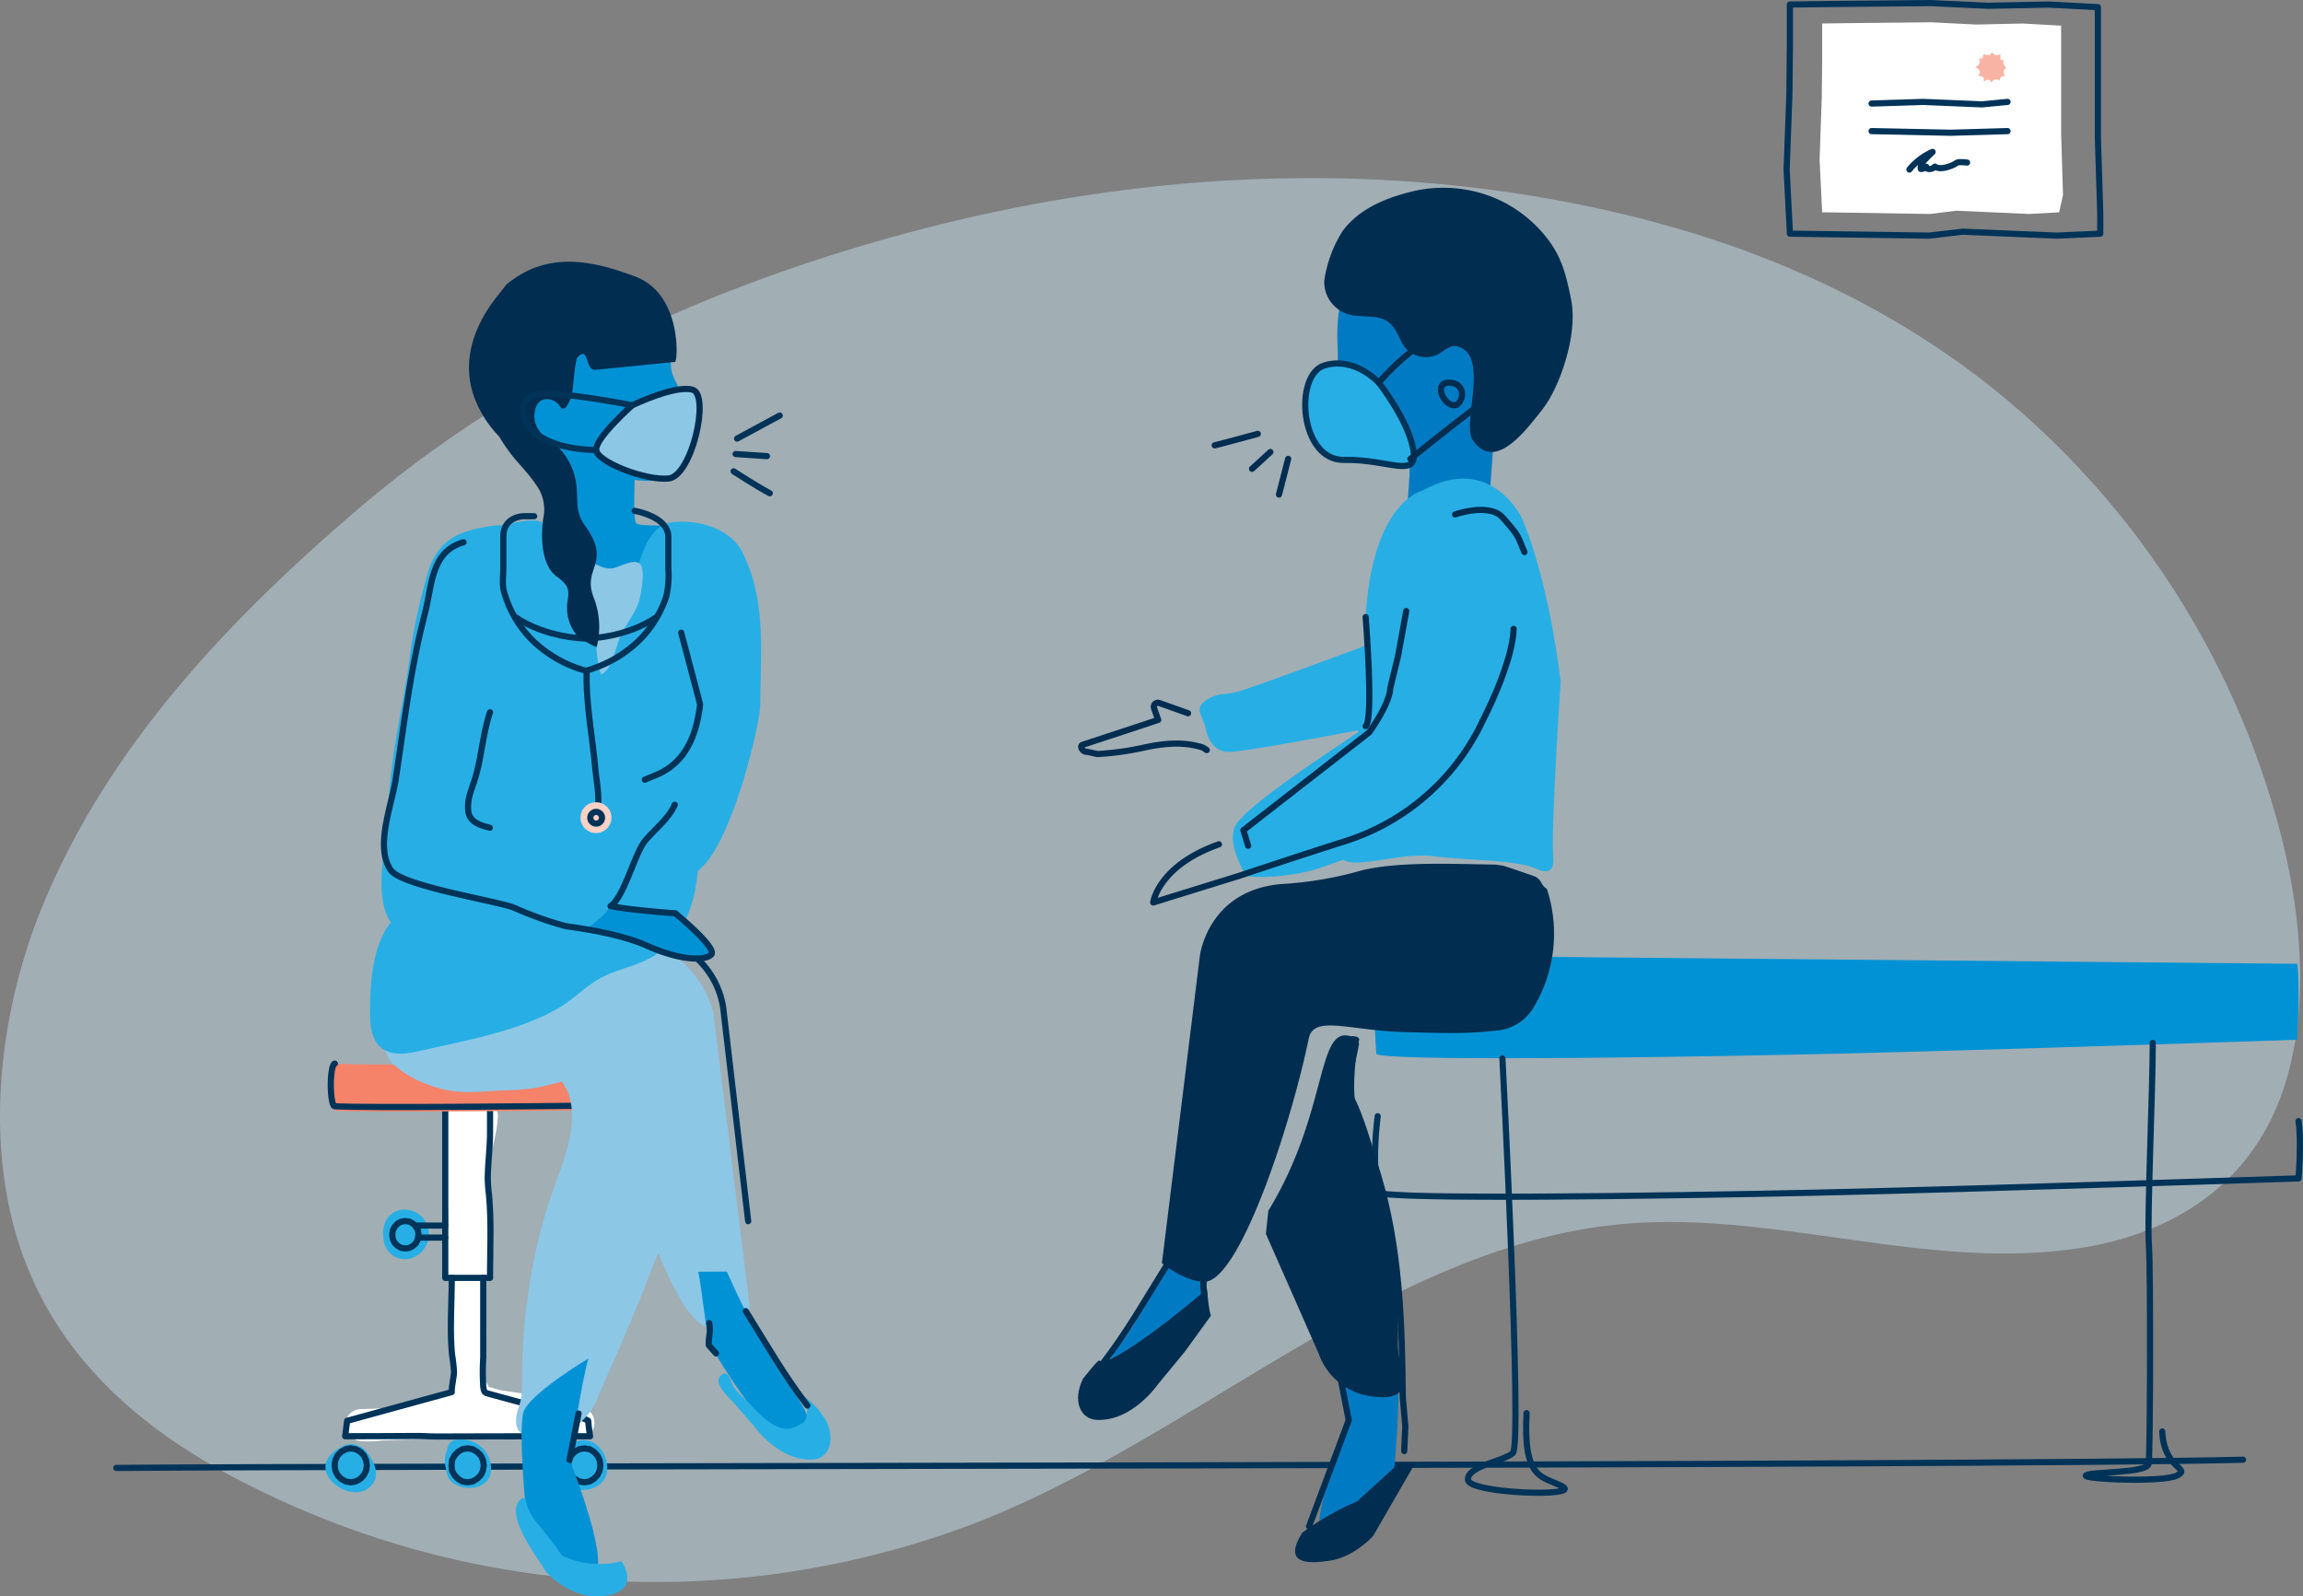 <svg xmlns="http://www.w3.org/2000/svg" viewBox="0 0 560.75 388.76"><rect x="0" y="0" width="560.75" height="388.76" fill="#808080" stroke="none"/><defs><style>.cls-1{fill:#cbe9f5;opacity:0.44;}.cls-13,.cls-14,.cls-15,.cls-2{fill:none;stroke-width:1.5px;}.cls-15,.cls-2{stroke:#003358;}.cls-13,.cls-2{stroke-linecap:round;stroke-linejoin:round;}.cls-3{fill:#0092d5;}.cls-4{fill:#fff;}.cls-5{fill:#f9b3a4;}.cls-6{fill:#27afe5;}.cls-7{fill:#f48369;}.cls-8{fill:#8cc7e6;}.cls-9{fill:#0070ba;}.cls-10{fill:#fcd1c6;}.cls-11{fill:#002d50;}.cls-12{fill:#007bc3;}.cls-13,.cls-14{stroke:#002d50;}.cls-14,.cls-15{stroke-miterlimit:10;}</style></defs><g id="Layer_2" data-name="Layer 2"><g id="Layer_1-2" data-name="Layer 1"><path class="cls-1" d="M465.08,303.8c-24.59-2.8-49.27-8.33-73.79-5.28C333.89,305.64,286.59,354,231.85,373A218.88,218.88,0,0,1,60.23,361.52c-22-11.11-44.3-27.67-54.47-55.25-9.86-26.72-6.2-59.23,4.5-85.39,16.43-40.12,46.8-70.89,75.5-95.68,35.17-30.38,75.4-49.92,116.49-63,59-18.74,120.76-24.49,180.82-12.69,36.14,7.1,72,20.76,103,45.73A205.65,205.65,0,0,1,555,201.9c6.37,23.95,8.12,52.32-3.22,73-9.56,17.41-26.44,25.64-42.8,28.64C494.39,306.18,479.75,305.48,465.08,303.8Z"/><path class="cls-2" d="M546.16,355.52c-60.92,1.56-456.77,1.44-517.85,2"/><path class="cls-3" d="M335.45,232.68a129.69,129.69,0,0,0-.32,24.05c3.27,1.74,68.24.87,107.45,0s116.75-3.49,116.75-3.49.78-13.86,0-18.5Z"/><path class="cls-2" d="M335.45,271.86c-1.46,11.64,0,18.6,0,18.6,3.27,1.75,68.24.87,107.44,0S559.66,287,559.66,287s.77-9.29,0-13.94"/><path class="cls-2" d="M524.17,254c0,11.39-1.41,43.12-.95,49.15s.34,51.06-.06,53.38-13.86,1.86-15.25,2.79,19,1.85,22.28,0-3.25-1.4-3.72-10.68"/><path class="cls-2" d="M365.82,257.74s4.88,94.11,2.54,96.16-11.24,3.18-10.92,6.53,27.81,4.22,23,1.61-9.61-1.31-8.74-17.86"/><polygon class="cls-2" points="435.82 56.91 435.02 41.35 435.7 22.75 435.81 11.69 435.81 1.1 447.04 0.96 470.08 0.75 484.08 1.41 498.78 1.11 510.81 1.74 510.81 33.66 511.38 51.79 511.38 56.91 500.79 57.39 477.88 56.43 469.73 57.39 435.82 56.91"/><polygon class="cls-4" points="443.67 51.7 443.05 38.89 443.58 23.57 443.67 14.45 443.67 5.72 452.38 5.61 470.26 5.43 481.12 5.98 492.52 5.73 501.86 6.25 501.86 32.55 502.31 47.49 501.38 51.71 494.08 52.11 476.32 51.32 469.99 52.11 443.67 51.7"/><polyline class="cls-2" points="488.81 31.93 475 32.33 455.7 31.93"/><polyline class="cls-2" points="488.81 24.82 482.58 25.42 468.29 24.82 455.7 25.22"/><path class="cls-2" d="M464.92,41.28A15.15,15.15,0,0,1,470.56,37c-.85.92-3.29,2.84-2.85,4.15a2.14,2.14,0,0,0,1.32-.52q-.19.15,0,.33a1.67,1.67,0,0,0,2.07-.38c1.28.81,3.29.12,4.52-.44.63-.28.7-.55,1.44-.65a17.49,17.49,0,0,1,1.89.1"/><path class="cls-5" d="M487.89,15.65a.73.73,0,0,1-.06-.54c0-.14.16-.38,0-.45s-.3.09-.44,0c-.74-.23,0-1-.41-1.33-.12-.1-.25,0-.37,0a.69.69,0,0,1-.33.14,1.74,1.74,0,0,1-.74-.2c-.19-.12-.36-.54-.6-.41s-.19.41-.39.5a2.17,2.17,0,0,1-.88,0c-.18,0-.45-.19-.62-.12-.48.19,0,1.12-.72,1-.15,0-.37-.09-.43.1s.16.43.18.65a2,2,0,0,1-.23.66c-.09.23-.07.33-.33.38s-.33,0-.33.27.18.33.38.43a.85.85,0,0,1,.35.4.92.92,0,0,1,.17.58c0,.18-.24.26-.3.43s0,.27.22.33a3.55,3.55,0,0,1,.71.26c.1.07.31.14.35.25s-.21.48,0,.68.23,0,.36,0a.87.87,0,0,1,1.23.06c.06.06.09.22.13.26.21.15.46-.33.57-.44a.87.87,0,0,1,.58-.18,2,2,0,0,1,.42,0c.22,0,.18.14.32.25s.33-.42.39-.59a.58.58,0,0,1,.53-.43c.39-.08.7-.13.41-.53a1,1,0,0,1,0-1.06c.1-.17.38-.29.4-.49s-.15-.25-.24-.38A5.05,5.05,0,0,1,487.89,15.65Z"/><path class="cls-4" d="M142,342.69c-5.3-2.13-18.78-3.86-20-4.07-.36-.06-2-.58-3-.86l0,0a5.39,5.39,0,0,0-.89-1.39,6.52,6.52,0,0,0-.7-.69c0-.13,0-.27-.05-.41-.36-3.18.42-5.94.81-9.06.58-4.58-.75-9.06-.94-13.59a3.91,3.91,0,0,0,2.47-3.53,54.78,54.78,0,0,0-.3-15.13,30.68,30.68,0,0,1-.18-11.14c.68-3.67,1.86-7.19,2-11a3.57,3.57,0,0,0-2.91-3.6c-.87-.15-1.77.07-2.63-.11s-1.38-.67-2.16-.8a4.35,4.35,0,0,0-2.78.49c-2.07,1.14-1.89,3.69-2,5.76-.23,3.91-1.41,7.84-.83,11.77a66.17,66.17,0,0,1,1.29,11.91c-.14,4.08-1.23,8-.81,12.13a5,5,0,0,0,1.07,2.56c.36.45.46,3.69.6,4.45a25.42,25.42,0,0,1,.37,5.3c-.07,3.72-.66,7.41-.64,11.14a14.5,14.5,0,0,1-.57,5.82c-.73,1.66-12.4,4.26-17.43,4.42l-3.86.13c-5.06.16-5,7.44,0,7.8a25,25,0,0,0,5.33-.18l21.09-.68,13.21-.42a51.92,51.92,0,0,1,12.45.51C145,351.28,146.61,344.53,142,342.69Z"/><path class="cls-6" d="M97,294.8a5.88,5.88,0,0,1,7.2,4.17l0,.12a6.09,6.09,0,0,1-4.36,7.43h0a5.2,5.2,0,0,1-6.3-3.8h0a4.66,4.66,0,0,1-.13-.73C92.88,299,93.81,295.8,97,294.8Z"/><path class="cls-6" d="M82.73,352.65a4.41,4.41,0,0,1,4.65-.47,3.76,3.76,0,0,1,1.76,1.31l.13.14c1.63,1.95,3.21,5.06,1.66,7.5-2.83,4.45-9.85,1.81-11.41-2.33C78.54,356.23,80.35,353.82,82.73,352.65Z"/><path class="cls-6" d="M108.47,354.33a4.66,4.66,0,0,1,.42-1.15,2.48,2.48,0,0,1,1.84-2.43,7.46,7.46,0,0,1,6.83,2,6.92,6.92,0,0,1,1.83,6.39c-1.4,4.92-10.65,4-10.68-1.08A6.68,6.68,0,0,1,108.47,354.33Z"/><path class="cls-6" d="M135.94,358a8.68,8.68,0,0,1,2.18-5.41,5,5,0,0,1,1.81-1.25,3.4,3.4,0,0,1,1.48-.54c4.4-.59,7.33,4.61,6.21,8.45s-7.53,4.9-10.06,1.94A4.07,4.07,0,0,1,135.94,358Z"/><line class="cls-2" x1="108.41" y1="269.71" x2="119.32" y2="269.71"/><path class="cls-2" d="M110,311.23c0,6.21-.51,12.52.06,18.66a38.47,38.47,0,0,1,.48,4.27c0,1.1-.63,3.78-.54,4.89l-25.48,7-.47,3.75q8.66,0,17.3-.06c1.76,0,3.53.13,5.32.13q18.46-.06,37-.06c-.16-1.24-.36-2.5-.44-3.74,0-.32-6.57-2.53-7.27-2.78-2.58-.88-5.08-.6-7.63-1.29-2.92-.8-5.84-1.58-8.76-2.39-1.5-.41-1.72-.31-1.91-1.95a58.55,58.55,0,0,1,0-7V311.23"/><polygon class="cls-2" points="81.67 358.17 82.2 359.29 83.07 360.19 84.2 360.82 85.4 361.03 86.6 360.82 87.73 360.19 88.59 359.29 89.13 358.17 89.33 356.92 89.13 355.6 88.59 354.49 87.73 353.58 86.6 352.95 85.4 352.75 84.2 352.95 83.07 353.58 82.2 354.49 81.67 355.6 81.47 356.92 81.67 358.17"/><polygon class="cls-2" points="110.07 358.17 110.67 359.29 111.54 360.19 112.6 360.82 113.86 361.03 115.07 360.82 116.13 360.19 117.06 359.29 117.59 358.17 117.79 356.92 117.59 355.6 117.06 354.49 116.13 353.58 115.07 352.95 113.86 352.75 112.6 352.95 111.54 353.58 110.67 354.49 110.07 355.6 109.94 356.92 110.07 358.17"/><polygon class="cls-2" points="138.54 358.17 139.07 359.29 139.94 360.19 141.07 360.82 142.27 361.03 143.53 360.82 144.6 360.19 145.46 359.29 146 358.17 146.19 356.92 146 355.6 145.46 354.49 144.6 353.58 143.53 352.95 142.27 352.75 141.07 352.95 139.94 353.58 139.07 354.49 138.54 355.6 138.34 356.92 138.54 358.17"/><path class="cls-2" d="M108.41,269.71v41.52h10.91c0-6.76.36-13.58-.27-20.3a40.73,40.73,0,0,1-.29-4.13c.06-3.68.56-7.38.56-11.1v-6"/><line class="cls-2" x1="101.83" y1="301.42" x2="108.41" y2="301.42"/><polygon class="cls-2" points="95.64 301.77 96.1 302.74 96.83 303.44 97.7 303.93 98.7 304.07 99.7 303.93 100.56 303.44 101.3 302.74 101.76 301.77 101.89 300.73 101.76 299.68 101.3 298.78 100.56 298.01 99.7 297.53 98.7 297.39 97.7 297.53 96.83 298.01 96.1 298.78 95.64 299.68 95.51 300.73 95.64 301.77"/><line class="cls-2" x1="101.09" y1="298.5" x2="108.41" y2="298.5"/><path class="cls-7" d="M81.73,259.06c7.93.5,57,0,64.83-.13.59,0,1.06,2.56,1.06,5.73s-.47,5.72-1.05,5.72c-7.83.09-57,.63-64.86.13-.58,0-1-2.59-1-5.73s.47-5.76,1.06-5.73"/><path class="cls-2" d="M140.28,258.93c.53,0,.95,2.33.95,5.2s-.42,5.18-.95,5.19c-7.1.08-51.68.57-58.8.11-.52,0-.94-2.35-.94-5.19s.43-5.23,1-5.19"/><path class="cls-8" d="M145.77,339.81c4.67-10.58,9.31-21.09,13.35-31.9,1.3-3.49,4.29-7.15,4.51-10.85.21-3.48-2.1-7-2.93-10.28-1.62-6.34-3.29-12.77-4.87-19.15-.78-3.18-.51-11.39-4.87-11-1.36.14-3.46,2.25-4.75,2.8a43.24,43.24,0,0,1-5.66,1.9c-6.28,1.52-3,1.54-1.79,6.24,2.32,8.77-3.66,19.69-6,28.1a143.89,143.89,0,0,0-5.63,41.62,15.9,15.9,0,0,1-.85,5.55c-1.13,3.24-1.67,8.36,7,7.09a15.19,15.19,0,0,0,12.34-9.58C145.63,340.2,145.69,340,145.77,339.81Z"/><path class="cls-8" d="M173.67,246.5s-4.29-17.73-21.91-16.95,2.38-4.14,2.38-4.14,1.25-6.55-.78-6.39c-3.39.28-4.19.65-7.67.91-1.62.11-3.24.81-4.85,1l-.56.07-.56.09-2.92.44c-3.7.58-7.39,1.19-11.1,1.7-7.18,1-14.37,1.15-21.57,1.87l-1.56.2c-.54.1-7.49,2.51-7.7,2.61-1.72.84-1.17,1.81-2.78,2.85a33.74,33.74,0,0,0,3.2,28,24.53,24.53,0,0,0,8.75,5.32c7.67,3,12.35,1.6,20.58,1.42,13.28-.31,21.8-7.7,23-2,4.17,20.24,16.8,59.62,25,59.62,4.66,0,10-4.35,10-4.35Z"/><path class="cls-2" d="M182.17,297.42l-6.08-52A20.69,20.69,0,0,0,165,230.13"/><path class="cls-9" d="M155.39,214.92a1,1,0,0,1-.61.13,4.09,4.09,0,0,1-1.23-.38c-.18-.08-2-1.18-1.84-1.39-4,4.94-7.91,9.93-11.93,14.89-2.44,3-2.78,4.12-2.57,8.25,0,.09,4.73-.85,5.15-1a35.72,35.72,0,0,0,4.86-1.67,39.56,39.56,0,0,0,8.69-5.18,53.54,53.54,0,0,0,4.74-4.17c.75-.75,1.48-1.51,2.2-2.3a11.76,11.76,0,0,0,1-1.1,6.56,6.56,0,0,0,.58-1.68c.26-.72.5-1.46.78-2.18.34-.88,1.15-3,.37-3.84-.48-.52-2-.27-2.7-.23a25.25,25.25,0,0,0-4.88.81,11.5,11.5,0,0,0-2.23.76Z"/><path class="cls-3" d="M170,309.74c.77,3,2.05,15.7,2.68,17.21s13.42,23.44,19.29,23.22,7.73-2.37,0-13-15-27.48-15-27.48Z"/><path class="cls-3" d="M143.34,330.82c-1.12,2.31-4.66,24.74-4.66,24.74s11.79,29.18,4.66,28.52-13.9-7.81-14.68-11.73-2.35-23.45-1.3-28.08,16-13.44,16-13.44"/><path class="cls-3" d="M168.52,127.78c-4.51.2-12.76.5-13.6-.34-.68-.69-.48-7.92-.38-10.58,2.55.37,5,.4,6.34-.44,1.7-1.07,4.42-10.4,5.26-12s3.32-3.89,2.42-5.42-5.11-6.22-5.19-9.76a86.76,86.76,0,0,0-1.24-10l-21.57-6.66L125,84l-.31,12.64,12,20.92,4.22,8.9-5.37,1.1-8.66,5.62,27,13.42L166.59,145S173,127.57,168.52,127.78Z"/><path class="cls-6" d="M125.88,366.49c-1.63,4.55,5.31,13.27,7.07,16.33,0,0,4.36,4.81,9.89,5.72s13.12-.9,8.47-8.3A21.14,21.14,0,0,1,137.15,379c-.6-.26-1.36-1.74-1.75-2.24l-3.8-4.85a16.64,16.64,0,0,1-3.09-4.64c-.32-.94-.47-3.47-1.91-1.94A3.54,3.54,0,0,0,125.88,366.49Z"/><path class="cls-6" d="M180.73,134.45c-2.94-5.84-10.87-7.87-16.69-7.31-7.52.71-8.64,11.76-11.1,19.72-1.45,4.65-13.86-10-16.47-12.68s-1.77-6.34-5.19-7.2c-2.9-.72-6.47.62-9.36.94a31.53,31.53,0,0,0-10,2.14c-4.65,2.13-6.88,5.79-8.08,10.63A138.91,138.91,0,0,0,100,158.3c-1,8.55-2.92,16.8-4.14,25.32-1,7.19-1.63,14.53-2.27,21.76-.48,5.49-1.63,12.82.83,18a5.08,5.08,0,0,0,.77,1.21,17.74,17.74,0,0,0-1.91,3c-2.75,5.54-3.2,12.87-3.18,19.5,0,7.8,3.49,10.83,11.48,9,10.91-2.46,24.91-4.91,34.68-10.73,4-2.4,7-5.92,11.4-7.86s8.7-2.62,12.64-5.4c6.3-4.44,8.94-12.17,9.58-19.89.4-.41.81-.82,1.24-1.23,7.42-7.22,14.06-34.82,14-39.65C185.17,159,186.66,146.19,180.73,134.45Z"/><path class="cls-2" d="M172.69,322.25c.45,2.1-.22,3.24-.12,5.38l1.78,2"/><path class="cls-6" d="M201,345.7l-1.77-2.42a31.58,31.58,0,0,0-3.12-3c.61,2.24.81,5.63-.88,6.45-2.36,1.13-5,3.6-12.26-4.4-1.42-1.57-3.33-2.9-4.37-4.65-.4-.67-1.14-3.65-2.4-3.09-3.56,1.58,1.45,5.93,2.53,7.16l4.9,5.61s5.93,8.54,14.26,8.11c3.58-.18,5.85-4.23,3.11-9.77"/><path class="cls-2" d="M140.87,344.27l-2.2,11.3m42.92-36.24c5,8,9.21,15.49,15,23"/><path class="cls-2" d="M165.86,154.08l4.59,17.36s0,.75-.24,1.94c-1.14,7.23-4.21,13.07-11.06,15.63-.82.31-1.48.61-2.15.89"/><path class="cls-3" d="M164.46,222.45s-10.85-.78-15.76-1.77l-.26-.05a5.78,5.78,0,0,1-1.16,1.85,23.45,23.45,0,0,1-4.72,3.82,66.29,66.29,0,0,1,15.16,4.1c7.67,3.42,13.8,3.72,15.46,2.12S164.46,222.45,164.46,222.45Z"/><path class="cls-2" d="M112.87,132.07c-8,2.27-7.62,10.5-9.45,17.53-3.52,13.55-5,26.64-7.1,40.4-.93,6.05-5.11,16.33-1.15,21.94,2.75,3.9,25.78,7.44,30,9.14a86.35,86.35,0,0,0,12.4,4.44c1.47.33,12.45,1.45,20.12,4.88s13.8,3.71,15.46,2.12-8.72-10.08-8.72-10.08-10.86-.77-15.76-1.76c3.28-2.16,5.85-12.76,8.35-15.83,2.2-2.7,5.92-5.57,7.27-8.85"/><path class="cls-8" d="M141.49,136.56c-.15.89,1.81,6.27,1.94,6.69A29.13,29.13,0,0,1,145,151.2c.13,3.47.06,9.88,1.36,13.07,2.86-1.22,3.58-7.22,4.95-9.89s3.24-4.88,4.17-7.58c.55-1.58,1.74-8.06.4-9.4-1.6-1.62-5.2,1-7.28,1.07-2.55,0-4.53-2.08-7-2A.14.14,0,0,0,141.49,136.56Z"/><path class="cls-2" d="M130.06,125.72h-2.51s-5,0-5,5v7.54c0,2.34-.41,4.38.4,6.62.35,1,.67,2,1.1,2.95a27,27,0,0,0,5.47,8,30,30,0,0,0,13.11,7.53,30,30,0,0,0,12.75-7.16,27,27,0,0,0,5.72-8.09,21.29,21.29,0,0,0,1.17-3,23.57,23.57,0,0,0,.46-6.8v-7.53c0-5-8.18-6.35-8.18-6.35"/><path class="cls-2" d="M125.35,150.2c7.68,5.27,17.27,5.31,17.27,5.31h.1s9.6,0,17.28-5.31"/><path class="cls-2" d="M142.86,163.44c-.28,7.61,1.4,16,2.07,23.57.34,3.82,1.6,9.07-.1,11.75"/><path class="cls-10" d="M145.15,195.4a3.56,3.56,0,0,1,1.44.29,3.76,3.76,0,0,1,2,2,3.83,3.83,0,0,1,.29,1.45,3.78,3.78,0,0,1-.29,1.44,3.6,3.6,0,0,1-.82,1.22,3.72,3.72,0,0,1-1.22.81,3.72,3.72,0,0,1-2.88,0,3.72,3.72,0,0,1-1.22-.81,3.6,3.6,0,0,1-.82-1.22,3.78,3.78,0,0,1-.29-1.44,3.83,3.83,0,0,1,.29-1.45,3.76,3.76,0,0,1,2-2A3.56,3.56,0,0,1,145.15,195.4Z"/><path class="cls-2" d="M145.15,197.74a1.5,1.5,0,0,1,.55.11,1.45,1.45,0,0,1,.77.77,1.5,1.5,0,0,1,.11.55,1.41,1.41,0,0,1-.11.54,1.33,1.33,0,0,1-.31.46,1.29,1.29,0,0,1-.46.31,1.5,1.5,0,0,1-.55.11,1.41,1.41,0,0,1-.54-.11,1.45,1.45,0,0,1-.77-.77,1.41,1.41,0,0,1-.11-.54,1.5,1.5,0,0,1,.11-.55,1.29,1.29,0,0,1,.31-.46,1.33,1.33,0,0,1,.46-.31A1.41,1.41,0,0,1,145.15,197.74Z"/><path class="cls-2" d="M119.32,173.47c-1.76,5.11-2,10.57-3.52,15.75-.87,3-2.07,5-1.81,8.19.25,3,3.4,3.71,5.28,4.19"/><path class="cls-11" d="M154.83,67.42c-10.56-4-21.55-6.42-31.56,1.91,0,.06-1.45,1.87-2.14,2.74-5.45,6.82-8.53,15-6.09,23.37.07.26.15.51.24.77a27.61,27.61,0,0,0,6.23,10.08c3.77,6.23,5.59,6.81,9.18,12a10.14,10.14,0,0,1,1.61,7.84s-1.81,10.72,3.34,14.36c3,2.12,2.92,3.43,2.58,5.72a10.72,10.72,0,0,0,2,8.25,17.48,17.48,0,0,0,5.06,3.15,19.86,19.86,0,0,0-.83-12.37c-2.62-7.1,4.57-8.07-2-17.22a9.11,9.11,0,0,1-1.83-5c-.35-3.46.69-8.55-5.14-14.68l-.38-.15c-.87-.88-5.4-2.77-4.95-7.47.47-4.87,4.88-3.87,6.12-1.84s2.35-1.2,2.8-2.06.86-9,1.52-9.75c2.93-3.14,1.75,3.29,4.41,3l19.35-1.92C165.06,88.07,166.07,71.69,154.83,67.42Z"/><path class="cls-12" d="M362.62,121.79c.33-3.65,1-14.75,1.41-16.94a83.27,83.27,0,0,1,5-16.92c12.35-30.7-22.15-44.62-39-22.05-6.44,8.62-3.71,19.65-4.4,22.23s-2.73,4.9-3.69,7.47c-.72,1.91,3,3.68,4.37,5.27.48.57,1,4.21,2.17,6.45,2.18,4.06,7.94,2.86,11.62,2.52s3.09,3.5,3.09,6.05l-.45,6.65C342.72,123.9,362.49,123.26,362.62,121.79Z"/><path class="cls-11" d="M377.68,96.43C381.1,90.11,384,80,382.53,72.91c-1.12-5.53-2.13-10-5.63-14.62a32.3,32.3,0,0,0-12.1-9.7,32.63,32.63,0,0,0-21.4-1.85c-6.13,1.54-12.46,4.14-16.46,9.49a30.66,30.66,0,0,0-4.49,12.1,8.17,8.17,0,0,0,4.91,7.86c3.44,1.56,8,0,10.92,2.42,1.92,1.58,2.41,4.33,4,6.21a6.63,6.63,0,0,0,8.11,1.35c1.35-.79,2.63-2.12,4.16-1.84,8.42,1.56,1.34,18.8,4,22.79,5.16,7.72,12.33-1.45,16.57-6.86A26.37,26.37,0,0,0,377.68,96.43Z"/><path class="cls-13" d="M353.37,93.25A2.74,2.74,0,0,1,356,96.14h0a4,4,0,0,1-.07.48c-.29,1.13-1,2.46-2.42,2C350.83,97.76,349.26,92.64,353.37,93.25Z"/><path class="cls-12" d="M295.94,298.4c-.81,3.11-2.12,16.27-2.78,17.84s-13.9,24.3-20,24.07-8-2.46,0-13.43,15.58-28.48,15.58-28.48Z"/><path class="cls-12" d="M323.56,320.25c1.17,2.4,4.84,25.64,4.84,25.64s-12.21,30.24-4.84,29.56,14.4-8.1,15.21-12.15,2.43-24.32,1.35-29.12-16.56-13.94-16.56-13.94"/><path class="cls-11" d="M344.71,356.12l-10.39,18s-4.51,5-10.24,5.93-11.79.93-7-6.75a67.51,67.51,0,0,1,13.36-7.64l10.35-9.42Z"/><path class="cls-11" d="M328.87,252.38s1.72-.2,2.1.68c-1.16,4.66-1.75,13.38-.69,17.21,1.32,4.78,10.68,27.87,10.09,56.72a16.56,16.56,0,0,0,.88,5.76c1.18,3.36,1.73,8.67-7.2,7.35a15.76,15.76,0,0,1-12.78-9.93c-.07-.2-.14-.4-.23-.6l-12.81-29.06c0-.07.59-5.56.6-5.63,14.64-24,11.65-45.06,20-42.5"/><path class="cls-13" d="M341.9,353.41l.28-6-.62-7.05c-.17-18.21-.71-36.62-6.12-54.48-2.17-6.5-3.79-13.53-7-19.49,0-5.95.64-6.41,1.71-12.1"/><path class="cls-13" d="M293.16,311.37c-.46,2.18.24,3.35.13,5.56L291.44,319"/><path class="cls-11" d="M263.8,335.67s3.61-4.62,3.87-4.32c2.21,2.45,23.34-14.68,26.19-17.52.12,1.13.49,5.61,1,6.59l-6.42,8.85-6.7,8.13s-6.14,8.85-14.77,8.41c-3.71-.2-6.06-4.39-3.22-10.13"/><path class="cls-13" d="M318.74,371.76l9.66-25.86-2.27-11.7m-57.72-2c6-7.76,10.35-15.5,15.53-23.82"/><path class="cls-6" d="M343.39,153.37c1.24.23,9.69-4.19,11-4.14l.39.15a6.52,6.52,0,0,0,.88.69c.2.15.41.3.6.42l.26.36c.23.7.64,1.5.87,2.1.07.22.12.4.16.54s0,.15,0,.22c.08.59.12,1.18.17,1.76s-.18,1.27-.3,1.9-.39,1.13-.62,1.68c-.33.8-.69,1.59-1.09,2.37a.93.93,0,0,1,0,.1,80.84,80.84,0,0,1-6.08,8c-.39.44-.79.86-1.18,1.29l-.26.24c-1.3,1.25-2.64,2.45-4,3.62l-.65.54c-7.8,1.8-38.42,7.61-43.88,7.91-5,.27-6-5-6.21-6.18a2.32,2.32,0,0,0-.13-.45l-1.07-2.74a2.36,2.36,0,0,1,.55-2.5,8.22,8.22,0,0,1,4.47-2.12,22.31,22.31,0,0,0,4.72-.87c6.23-1.85,40.46-14.81,41.4-14.94"/><path class="cls-6" d="M370.46,126s6.23,13.16,9.54,40c0,0-2.42,35.95-1.8,42.87.31,3.46-1.57,4-4.3,2.65-4.36-2.1-17.34-2-24.52-2.95-11.25-1.51-26.49,6.7-22.88-4.41,3.09-9.51,5.68-39.9,5.86-49.66.6-32.21,14-35,14-35,16.47-9.33,24.13,6.53,24.13,6.53"/><path class="cls-6" d="M300.63,201.44c1.8-4.51,22.44-17.9,25.77-20.2,1.22-.84,2.62-1.82,4.15-2.84a16.48,16.48,0,0,0,7.33-14.15v-.09c0-.16,0-.32,0-.47.3-2.52.61-6,1.1-10.07,1.1-9.15,2.77-27.26,15.89-28.44,5.74-.52,9.45,4.87,11.32,11.24a44.26,44.26,0,0,1-1.26,28.76l-4.68,11.12c-.22.53-.45,1-.69,1.53a17.17,17.17,0,0,0-1.2,3.74,23.55,23.55,0,0,1-3.73,8.18c-5.34,7.92-13.58,14.75-22.26,17.8l-11,3.84c-6.77,2.38-18.55,2.79-18.41,1.47.08-.67-4.12-7-2.34-11.42"/><path class="cls-13" d="M303.91,206l-1.17-3.78,30.6-23.81s5-6.77,5.18-10.87l1.88-7.71,2-11m-45.61,56.81c-14.77,5.2-16,14.16-16,14.16l21-6.51s13.36-4.48,25.69-8.4a55.5,55.5,0,0,0,31.25-25,43.35,43.35,0,0,0,2.21-4.22s7.35-13.93,7.6-22.52m2.63-18.69c-1.82-4.36-1.27-3.83-5.29-8.41-3.24-3.68-11.58-.76-11.58-.76"/><path class="cls-13" d="M289.27,173.71l-7-2.49a1,1,0,0,0-1.27.6,1,1,0,0,0,0,.67l1,2.85-18.46,6.08c-.77.43.21,1.81,1.08,1.67l2.6.56a69.78,69.78,0,0,0,11-1.5c5-1.09,9.83-1.65,14.69-.07l.92.6"/><path class="cls-11" d="M331.5,212a88.66,88.66,0,0,1-19.25,3.3c-18.21,1.37-20.1,17.54-20.1,17.54l-9.24,74.81s5.52,4.52,10.35,4.52c8.5,0,21.09-38.25,25.4-59.23,1.21-5.87,9.92-1.88,23.68-1.56,8.53.2,14.05.51,21.93-.37a11.48,11.48,0,0,0,9.06-5.52,34.9,34.9,0,0,0,3.31-29c-1.67-1.08-1.09-2.09-2.87-3-.22-.1-7.42-2.6-8-2.7-.33,0-1.44-.2-1.61-.21C354.05,210.45,340.7,209.75,331.5,212Z"/><path class="cls-13" d="M332.52,150.29s2,25,0,26.57"/><path class="cls-8" d="M153.94,98.71s10.35-5,14.68-3.8-.16,21.07-5.84,21.63-17.51-4.08-17.63-7S153.94,98.71,153.94,98.71Z"/><path class="cls-14" d="M153.94,98.71s10.35-5,14.68-3.8-.16,21.07-5.84,21.63-17.51-4.08-17.63-7S153.94,98.71,153.94,98.71Z"/><path class="cls-2" d="M153.94,98.71S137,95.3,130.82,96s-5.77,13.13,14.33,13.63"/><path class="cls-6" d="M335.71,93.19s-5.82-6.46-13.26-4.18-6,23.23,4.83,23,18.06,4.79,16.86-2.42S335.71,93.19,335.71,93.19Z"/><path class="cls-15" d="M335.71,93.19s-5.82-6.46-13.26-4.18-6,23.23,4.83,23,18.06,4.79,16.86-2.42S335.71,93.19,335.71,93.19Z"/><path class="cls-13" d="M335.71,93.19S345.91,81,354.29,80.71s12.47,12.89,5.73,18-16.61,13.05-16.61,13.05"/><line class="cls-2" x1="179.47" y1="106.82" x2="189.85" y2="101.21"/><path class="cls-2" d="M178.62,114.8s6,3.87,8.81,5.33"/><path class="cls-13" d="M306.26,105.67s-9.26,2.52-10.49,2.79"/><line class="cls-13" x1="313.65" y1="111.76" x2="311.41" y2="120.46"/><line class="cls-13" x1="309.32" y1="110.09" x2="304.85" y2="114.19"/><line class="cls-2" x1="179.11" y1="110.58" x2="186.74" y2="111.09"/></g></g></svg>